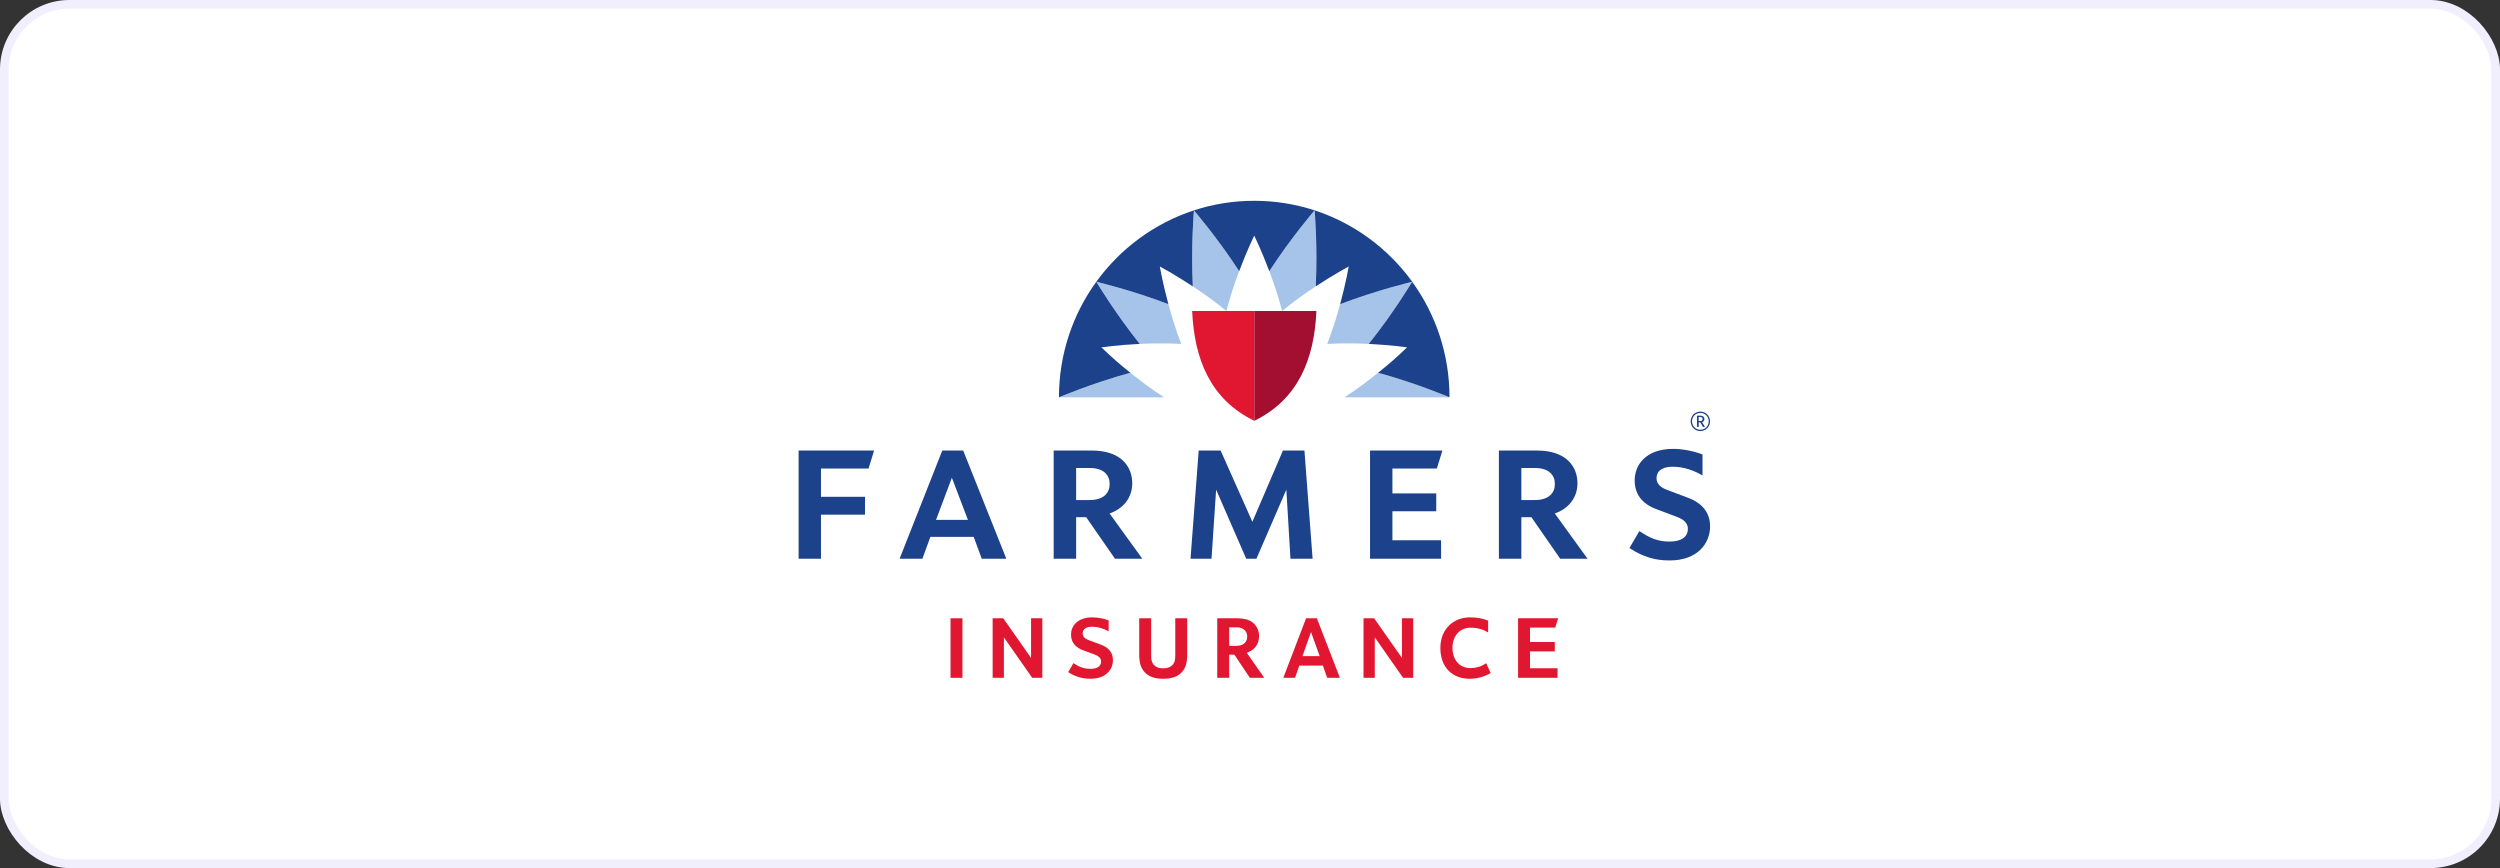 <svg width="288" height="100" viewBox="0 0 288 100" fill="none" xmlns="http://www.w3.org/2000/svg">
<rect x="0" y="0" width="288" height="100" fill="#333333" stroke="none"/>
<rect x="0.5" y="0.5" width="287" height="99" rx="7.5" fill="white" stroke="#F1EFFD"/>
<path d="M148.661 64.37L148.187 56.408L144.737 64.37H143.565L140.097 56.408L139.567 64.37H137.148L138.089 51.902H140.616L144.273 60.111L147.795 51.902H150.272L151.212 64.37H148.661Z" fill="#1C428B"/>
<path d="M92 64.37V51.902H100.698L100.056 53.972H94.578V57.228H99.65V59.288H94.578V64.37H92Z" fill="#1C428B"/>
<path d="M157.828 64.37V51.902H166.166L165.524 53.972H160.407V56.839H165.456V58.9H160.407V62.241H166.015V64.37H157.828Z" fill="#1C428B"/>
<path d="M111.506 59.89L109.656 55.037L107.831 59.89H111.506ZM113.102 64.37L112.169 61.849H107.179L106.259 64.37H103.633L108.551 51.902H110.96L115.93 64.37H113.102Z" fill="#1C428B"/>
<path d="M176.812 57.605C178.448 57.605 179.121 56.771 179.121 55.759C179.121 54.748 178.454 53.913 176.831 53.913H175.26V57.605H176.812ZM179.738 64.37L176.415 59.578H175.26V64.37H172.672V51.902H177.074C180.512 51.902 181.724 53.832 181.724 55.663C181.724 57.318 180.729 58.585 179.112 59.153L182.888 64.37H179.738Z" fill="#1C428B"/>
<path d="M125.522 57.605C127.159 57.605 127.832 56.771 127.832 55.759C127.832 54.748 127.165 53.913 125.542 53.913H123.971V57.605H125.522ZM128.448 64.37L125.126 59.578H123.971V64.37H121.383V51.902H125.785C129.223 51.902 130.435 53.832 130.435 55.663C130.435 57.318 129.44 58.585 127.823 59.153L131.598 64.37H128.448Z" fill="#1C428B"/>
<path d="M192.339 64.564C190.679 64.564 189.295 64.172 187.711 63.134L188.854 61.177C190.065 61.991 190.969 62.389 192.339 62.389C193.696 62.389 194.443 61.848 194.443 60.921C194.443 60.053 193.605 59.703 193.123 59.524C192.642 59.345 191.519 58.929 190.731 58.623C189.124 57.999 188.314 56.886 188.314 55.334C188.314 53.661 189.484 51.709 192.783 51.709C193.874 51.709 195.24 51.998 196.127 52.358V54.773C195.134 54.188 193.942 53.767 192.706 53.767C191.851 53.767 190.834 54.024 190.834 55.101C190.834 55.915 191.585 56.254 192.042 56.435C192.553 56.638 193.688 57.056 194.449 57.34C196.135 57.97 197 59.081 197 60.649C197 62.598 195.559 64.564 192.339 64.564Z" fill="#1C428B"/>
<path d="M174.883 78.084V71.227H179.5L179.163 72.297H176.257V73.959H179.113V75.039H176.257V76.982H179.429V78.084H174.883Z" fill="#E11631"/>
<path d="M109.5 78.084V71.227H110.874V78.084H109.5Z" fill="#E11631"/>
<path d="M118.909 78.084L115.649 73.423V78.084H114.352V71.227H115.574L118.778 75.793V71.227H120.075V78.084H118.909Z" fill="#E11631"/>
<path d="M161.637 78.084L158.375 73.423V78.084H157.078V71.227H158.301L161.504 75.793V71.227H162.801V78.084H161.637Z" fill="#E11631"/>
<path d="M135.391 71.228H136.765V75.364C136.765 76.282 136.623 76.908 136.154 77.425C135.696 77.933 135.021 78.192 134.007 78.192C133.004 78.192 132.317 77.944 131.859 77.425C131.391 76.918 131.238 76.293 131.238 75.375V71.228H132.612V75.439C132.612 76.033 132.677 76.303 132.895 76.562C133.124 76.832 133.483 76.994 133.996 76.994C134.52 76.994 134.879 76.832 135.108 76.562C135.326 76.303 135.391 76.033 135.391 75.439V71.228Z" fill="#E11631"/>
<path d="M143.269 72.491C143.029 72.329 142.768 72.265 142.385 72.265H141.601V74.402H142.374C142.768 74.402 143.029 74.337 143.269 74.175C143.508 74.013 143.683 73.7 143.683 73.334C143.683 72.966 143.508 72.654 143.269 72.491ZM143.983 78.084L142.199 75.417H141.601V78.084H140.227V71.227H142.538C143.236 71.227 143.857 71.367 144.283 71.691C144.729 72.037 145.045 72.578 145.045 73.279C145.045 74.251 144.467 74.921 143.628 75.201L145.645 78.084H143.983Z" fill="#E11631"/>
<path d="M125.867 71.12C124.014 71.12 123.381 72.213 123.381 73.098C123.381 74.102 124.024 74.621 124.722 74.89C124.907 74.966 125.791 75.278 126.063 75.387C126.336 75.495 126.848 75.689 126.848 76.207C126.848 76.725 126.433 77.049 125.616 77.049C124.798 77.049 124.26 76.789 123.659 76.392L123.055 77.426C123.759 77.887 124.571 78.193 125.616 78.193C127.502 78.193 128.211 77.039 128.211 76.056C128.211 75.289 127.829 74.631 126.794 74.253C126.597 74.177 125.725 73.864 125.474 73.767C125.223 73.66 124.722 73.476 124.722 72.968C124.722 72.461 125.115 72.201 125.823 72.201C126.448 72.201 127.105 72.387 127.717 72.731V71.469C127.271 71.292 126.504 71.12 125.867 71.12Z" fill="#E11631"/>
<path d="M169.333 71.12C167.526 71.12 165.93 72.385 165.93 74.653C165.93 76.92 167.363 78.193 169.279 78.193C170.227 78.193 171.02 77.945 171.724 77.529L171.207 76.401C170.699 76.754 170.097 76.963 169.377 76.963C168.167 76.963 167.324 76.034 167.324 74.631C167.324 73.227 168.199 72.309 169.399 72.309C170.232 72.309 170.88 72.515 171.434 72.854V71.494C170.848 71.266 170.244 71.12 169.333 71.12Z" fill="#E11631"/>
<path d="M150.042 75.59L151.027 72.806L152.027 75.59H150.042ZM152.894 78.084H154.355L151.702 71.227H150.46L147.836 78.084H149.187L149.676 76.681H152.398L152.894 78.084Z" fill="#E11631"/>
<path d="M144.492 22C131.524 22 120.867 32.667 120.867 45.779V46.911H140.346C141.495 48.045 142.857 48.993 144.492 49.727C146.126 48.993 147.488 48.045 148.636 46.911H168.115V45.779C168.115 32.667 157.458 22 144.492 22Z" fill="white"/>
<path d="M144.492 48.478C149.587 46 151.405 41.322 151.651 35.827H144.492V48.478Z" fill="#A20F30"/>
<path d="M144.495 48.478C139.4 46 137.582 41.322 137.336 35.827H144.495V48.478Z" fill="#E11631"/>
<path d="M134.099 45.77C132.691 44.864 131.354 43.856 130.222 42.94C125.736 44.168 121.992 45.77 121.992 45.77L134.099 45.77ZM166.986 45.77C166.986 45.77 163.244 44.168 158.756 42.94C157.624 43.856 156.287 44.864 154.88 45.77L166.986 45.77ZM136.084 39.623C135.473 38.054 134.979 36.448 134.599 35.037C130.286 33.391 126.293 32.458 126.293 32.458C126.292 32.459 128.386 35.971 131.297 39.617C132.745 39.547 134.416 39.523 136.084 39.623ZM152.895 39.623C154.564 39.523 156.234 39.547 157.682 39.617C160.593 35.971 162.687 32.459 162.687 32.458C162.687 32.458 158.692 33.391 154.38 35.037C153.998 36.448 153.507 38.054 152.895 39.623ZM147.701 35.824C148.993 34.756 150.356 33.785 151.57 32.987C151.796 28.312 151.44 24.232 151.44 24.232C151.44 24.232 148.754 27.344 146.224 31.236C146.741 32.6 147.279 34.194 147.701 35.824ZM137.54 24.232C137.54 24.232 140.225 27.344 142.755 31.236C142.238 32.6 141.701 34.194 141.279 35.824C139.987 34.756 138.622 33.785 137.408 32.987C137.184 28.312 137.54 24.232 137.54 24.232Z" fill="#A6C3E9"/>
<path d="M166.983 45.77C166.981 40.793 165.388 36.194 162.684 32.46C162.681 32.464 160.591 35.971 157.68 39.617C160.225 39.742 162.094 40.013 162.094 40.013C160.931 41.132 159.97 41.988 158.753 42.94C163.241 44.168 166.983 45.77 166.983 45.77Z" fill="#1C428B"/>
<path d="M162.692 32.46C159.928 28.642 156.006 25.723 151.445 24.233C151.445 24.233 151.801 28.314 151.575 32.989C153.708 31.584 155.375 30.698 155.375 30.698C155.375 30.698 155.054 32.567 154.386 35.039C158.697 33.392 162.692 32.46 162.692 32.46Z" fill="#1C428B"/>
<path d="M137.539 24.232C137.539 24.232 140.224 27.345 142.754 31.237C143.651 28.857 144.488 27.138 144.488 27.138C144.488 27.138 145.326 28.857 146.224 31.237C148.753 27.345 151.439 24.232 151.439 24.232C149.249 23.518 146.913 23.131 144.488 23.131C142.063 23.131 139.727 23.518 137.539 24.232Z" fill="#1C428B"/>
<path d="M126.292 32.46C123.589 36.194 121.993 40.793 121.992 45.77C121.992 45.77 125.736 44.168 130.222 42.94C129.005 41.988 128.045 41.132 126.882 40.013C126.882 40.013 128.752 39.742 131.297 39.617C128.386 35.971 126.295 32.464 126.292 32.46Z" fill="#1C428B"/>
<path d="M126.293 32.46C126.293 32.46 130.286 33.392 134.599 35.039C133.93 32.567 133.609 30.698 133.609 30.698C133.609 30.698 135.277 31.584 137.408 32.989C137.184 28.314 137.54 24.233 137.54 24.233C132.979 25.723 129.055 28.642 126.293 32.46Z" fill="#1C428B"/>
<path d="M195.887 48.041H195.686V48.505H195.887C196.042 48.505 196.138 48.431 196.138 48.271C196.142 48.116 196.042 48.041 195.887 48.041ZM196.18 49.181L195.871 48.66H195.69V49.181H195.489V47.886H195.906C196.142 47.886 196.347 48.007 196.347 48.271C196.347 48.539 196.134 48.625 196.08 48.637L196.412 49.181H196.18ZM195.883 47.567C195.341 47.567 194.921 47.995 194.921 48.536C194.921 49.08 195.341 49.508 195.883 49.508C196.424 49.508 196.845 49.08 196.845 48.536C196.845 47.995 196.424 47.567 195.883 47.567ZM195.883 49.659C195.26 49.659 194.766 49.166 194.766 48.539C194.766 47.909 195.26 47.416 195.883 47.416C196.505 47.416 196.995 47.909 196.995 48.536C196.995 49.166 196.505 49.659 195.883 49.659Z" fill="#1C428B"/>
</svg>

